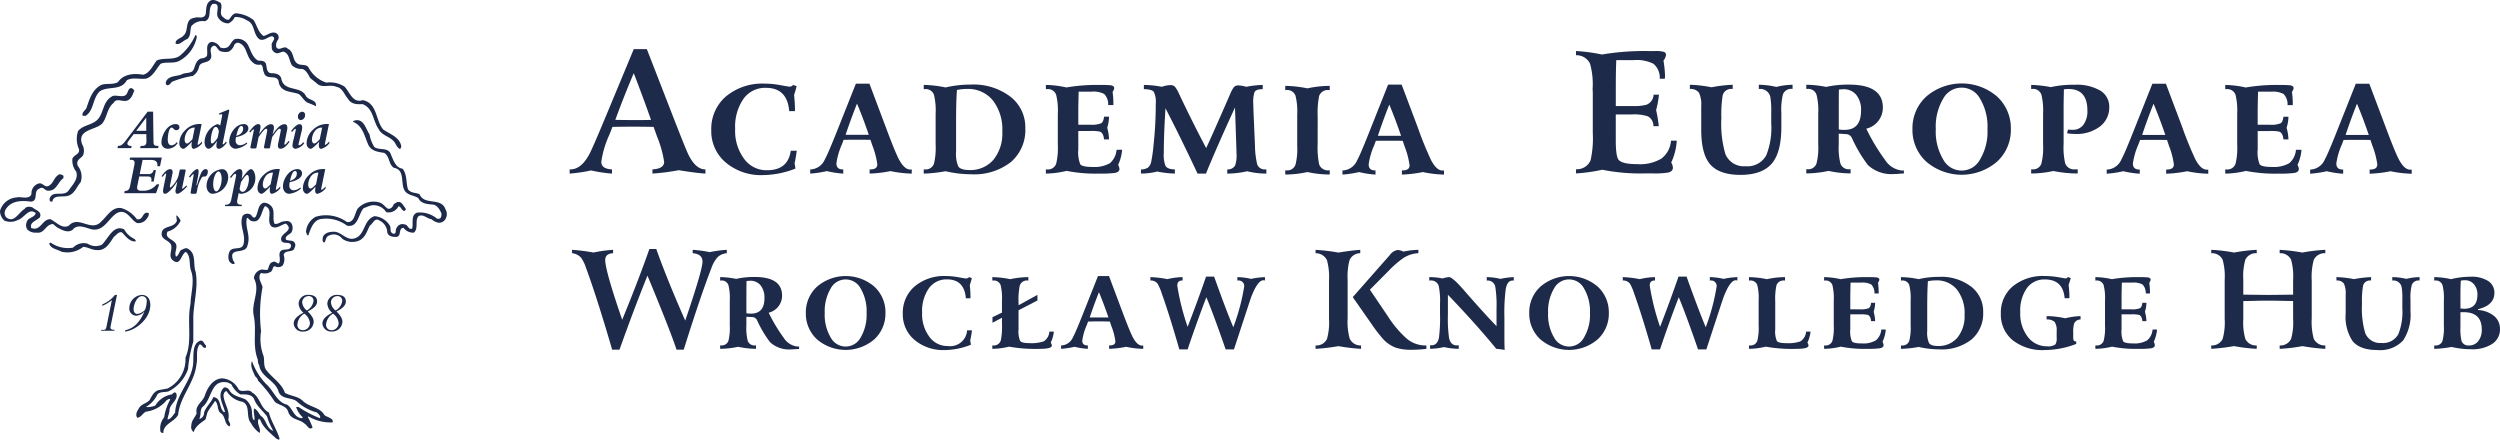 <?xml version="1.0" encoding="UTF-8"?>
<svg xmlns="http://www.w3.org/2000/svg" xmlns:xlink="http://www.w3.org/1999/xlink" width="390.958" height="68.745" viewBox="0 0 390.958 68.745">
  <defs>
    <clipPath id="clip-path">
      <rect id="Rectangle_5" data-name="Rectangle 5" width="390.958" height="68.745" fill="#1e2a4a"></rect>
    </clipPath>
  </defs>
  <g id="Group_2" data-name="Group 2" transform="translate(0 0)">
    <g id="Group_1" data-name="Group 1" transform="translate(0 0)" clip-path="url(#clip-path)">
      <path id="Path_1" data-name="Path 1" d="M83.116,11.481V9.938a13.241,13.241,0,0,1,.229-3.155,1.436,1.436,0,0,1,1.5-.914H85V5.215a16.224,16.224,0,0,0-3.487.391,18.314,18.314,0,0,0-3.466-.391v.654H78.2a1.362,1.362,0,0,1,1.45.9,10.133,10.133,0,0,1,.265,2.964v4.826a10.127,10.127,0,0,1-.265,2.969,1.364,1.364,0,0,1-1.45.9h-.152v.654a16.614,16.614,0,0,0,3.466-.391A16.728,16.728,0,0,0,85,19.078v-.654h-.157a1.442,1.442,0,0,1-1.5-.945,12.824,12.824,0,0,1-.229-3.132V11.481Z" transform="translate(122.947 8.214)" fill="#1e2a4a"></path>
      <path id="Path_2" data-name="Path 2" d="M137.1,13.091q-.927-2.7-1.844-4.885-.97,2.449-1.785,4.885Zm6.714,6.065a17.25,17.25,0,0,1-3.3-.391,20.064,20.064,0,0,1-3.281.391V18.5h.1q1.1,0,1.1-.793a12.325,12.325,0,0,0-.76-2.913l-.312-.922c-.337,0-.719-.008-1.161-.015H134.31c-.5.008-.888.015-1.154.015l-.288.76a10.989,10.989,0,0,0-.84,2.923c0,.623.327.945.991.945h.08v.654a14.785,14.785,0,0,1-2.568-.391,16.584,16.584,0,0,1-2.6.391V18.5h.155a2.583,2.583,0,0,0,2.153-1.6c.319-.543,1.015-2.192,2.1-4.937l2.732-6.876h2.119l2.532,6.721a54.573,54.573,0,0,0,2.073,5.091c.577,1.089,1.169,1.622,1.785,1.622a.885.885,0,0,0,.232-.021Z" transform="translate(201.522 8.012)" fill="#1e2a4a"></path>
      <path id="Path_3" data-name="Path 3" d="M149.45,13.091q-.923-2.7-1.844-4.885-.973,2.449-1.782,4.885Zm6.716,6.065a17.325,17.325,0,0,1-3.309-.391,19.937,19.937,0,0,1-3.276.391V18.5h.1c.734,0,1.1-.265,1.1-.793a12.324,12.324,0,0,0-.76-2.913l-.312-.922c-.337,0-.721-.008-1.164-.015h-1.883c-.51.008-.894.015-1.154.015l-.288.76a10.971,10.971,0,0,0-.845,2.923c0,.623.327.945.994.945h.077v.654a14.719,14.719,0,0,1-2.565-.391,16.585,16.585,0,0,1-2.6.391V18.5h.152a2.58,2.58,0,0,0,2.153-1.6q.475-.815,2.1-4.937l2.73-6.876h2.119l2.532,6.721q1.464,3.925,2.076,5.091c.577,1.089,1.167,1.622,1.787,1.622a.875.875,0,0,0,.229-.021Z" transform="translate(220.988 8.012)" fill="#1e2a4a"></path>
      <path id="Path_4" data-name="Path 4" d="M90.686,13.142q-.927-2.7-1.841-4.883-.973,2.449-1.785,4.883ZM97.4,19.209a17.518,17.518,0,0,1-3.307-.394,19.731,19.731,0,0,1-3.278.394v-.654h.1q1.1,0,1.1-.793a12.5,12.5,0,0,0-.76-2.915l-.312-.922c-.337,0-.719-.008-1.161-.013H87.9c-.5.005-.888.013-1.154.013l-.288.762a11.007,11.007,0,0,0-.84,2.92c0,.623.327.948.991.948h.08v.654a14.755,14.755,0,0,1-2.568-.394,16.6,16.6,0,0,1-2.6.394v-.654h.155a2.577,2.577,0,0,0,2.15-1.6c.319-.546,1.015-2.192,2.1-4.939l2.732-6.876h2.119l2.531,6.721a54.416,54.416,0,0,0,2.073,5.094c.577,1.089,1.167,1.622,1.785,1.622a.885.885,0,0,0,.232-.021Z" transform="translate(128.418 8.093)" fill="#1e2a4a"></path>
      <path id="Path_5" data-name="Path 5" d="M147.05,15.295a6.914,6.914,0,0,1-.623,2.362,1.668,1.668,0,0,1,.209.644c0,.324-.252.536-.739.621a17.1,17.1,0,0,1-2.362.1,23.481,23.481,0,0,1-5.171-.422,14.591,14.591,0,0,1-3.235.422V18.37h.16a1.362,1.362,0,0,0,1.45-.9,10.646,10.646,0,0,0,.255-2.967V9.675a10.639,10.639,0,0,0-.255-2.962,1.362,1.362,0,0,0-1.45-.9h-.16V5.161a14.818,14.818,0,0,1,3.2.394,27.989,27.989,0,0,1,5.259-.394,16.968,16.968,0,0,1,1.728.054c.337.067.5.221.5.443a1.159,1.159,0,0,1-.26.577,14.106,14.106,0,0,1,.131,2.073h-.816a2.313,2.313,0,0,0-.618-1.731,3.569,3.569,0,0,0-1.952-.368h-2.047c-.031,1.442-.057,2.441-.057,3.018v2.156h1.921a4.11,4.11,0,0,0,1.617-.211c.27-.136.433-.487.487-1.048h.785a5.871,5.871,0,0,1-.288,1.731,7.245,7.245,0,0,1,.288,1.816h-.785c-.054-.649-.27-1.056-.631-1.208a6.253,6.253,0,0,0-1.53-.1H140.2V15.23a5.07,5.07,0,0,0,.3,2.32c.2.291.842.427,1.9.427a4.9,4.9,0,0,0,2.722-.577,3.026,3.026,0,0,0,1.058-2.107Z" transform="translate(212.866 8.129)" fill="#1e2a4a"></path>
      <path id="Path_6" data-name="Path 6" d="M47.324,14.042c-.945-2.683-1.852-5.107-2.7-7.3-1.012,2.385-1.98,4.816-2.884,7.3,1.275.023,2.387.033,3.33.033q1.441,0,2.259-.033m8.506,8.4c-.961-.054-2.351-.234-4.177-.528a34.038,34.038,0,0,1-4.113.528v-.654c1.223-.072,1.831-.466,1.831-1.185a17.213,17.213,0,0,0-1.128-4l-.52-1.463c-1.074-.018-2.1-.033-3.1-.033-1.2,0-2.313.015-3.332.033l-.5,1.264a14.966,14.966,0,0,0-1.246,4.2c0,.737.554,1.128,1.671,1.185v.654a22.1,22.1,0,0,1-3.281-.494,22.919,22.919,0,0,1-3.34.494v-.654H34.7c1.125,0,2.1-.77,2.944-2.313q.494-.865,3.041-7.015l3.94-9.477h2.047l3.706,9.534q2.441,6.3,2.835,7.036c.749,1.491,1.625,2.235,2.6,2.235h.023Z" transform="translate(54.484 4.703)" fill="#1e2a4a"></path>
      <path id="Path_7" data-name="Path 7" d="M56.561,15.571c-.1.729-.209,1.375-.343,1.978a6.991,6.991,0,0,1,.129.816,14.139,14.139,0,0,1-5.068,1.017,8.551,8.551,0,0,1-5.81-1.955,6.386,6.386,0,0,1-2.277-5.081A6.662,6.662,0,0,1,45.475,7.09a8.872,8.872,0,0,1,6.091-2.011,13.324,13.324,0,0,1,2.4.232c.855.16,1.342.24,1.47.24a.7.7,0,0,0,.546-.265l.551.185a13.031,13.031,0,0,1-.391,1.367c.085.876.134,1.586.134,2.148v.389h-.9q-.29-3.635-3.647-3.639a4.165,4.165,0,0,0-3.51,1.728,7.67,7.67,0,0,0-1.293,4.7,7.294,7.294,0,0,0,1.442,4.731A4.294,4.294,0,0,0,51.91,18.62c2.186,0,3.425-1.007,3.708-3.049Z" transform="translate(68.041 8)" fill="#1e2a4a"></path>
      <path id="Path_8" data-name="Path 8" d="M58.366,13.083q-.927-2.7-1.844-4.885-.97,2.449-1.785,4.885Zm6.714,6.065a17.508,17.508,0,0,1-3.307-.391,19.966,19.966,0,0,1-3.278.391v-.654h.1q1.1,0,1.1-.793a12.463,12.463,0,0,0-.76-2.913l-.312-.922c-.337,0-.721-.01-1.161-.015H55.58c-.5.005-.888.015-1.154.015l-.288.76a10.947,10.947,0,0,0-.837,2.923c0,.623.324.945.989.945h.08v.654a14.748,14.748,0,0,1-2.568-.391,16.586,16.586,0,0,1-2.6.391v-.654h.154a2.577,2.577,0,0,0,2.15-1.6c.322-.543,1.017-2.192,2.107-4.937l2.732-6.876h2.117L60.99,11.8q1.46,3.925,2.073,5.091c.577,1.089,1.169,1.622,1.785,1.622a.885.885,0,0,0,.232-.021Z" transform="translate(77.501 8)" fill="#1e2a4a"></path>
      <path id="Path_9" data-name="Path 9" d="M68.38,12.495a7.372,7.372,0,0,0-1.491-4.9,4.966,4.966,0,0,0-4.025-1.777,8.12,8.12,0,0,0-1.576.16c-.088,1.19-.134,2.781-.134,4.785v4.8a5.09,5.09,0,0,0,.34,2.359c.25.389.827.579,1.738.579a4.732,4.732,0,0,0,3.755-1.6,6.473,6.473,0,0,0,1.393-4.406m3.6-.531a6.594,6.594,0,0,1-2.251,5.284A9.3,9.3,0,0,1,63.5,19.162a17.868,17.868,0,0,1-3.994-.476,22,22,0,0,1-3.41.371V18.4h.152a1.366,1.366,0,0,0,1.45-.9,10.62,10.62,0,0,0,.258-2.969V9.708a10.6,10.6,0,0,0-.258-2.962,1.366,1.366,0,0,0-1.45-.9h-.152V5.191a17.509,17.509,0,0,1,3.41.394,16.961,16.961,0,0,1,3.914-.448,9.514,9.514,0,0,1,6.3,1.949,6.02,6.02,0,0,1,2.259,4.878" transform="translate(88.362 8.091)" fill="#1e2a4a"></path>
      <path id="Path_10" data-name="Path 10" d="M75.432,15.293a6.914,6.914,0,0,1-.623,2.362,1.668,1.668,0,0,1,.209.644c0,.327-.25.536-.739.621a17.1,17.1,0,0,1-2.362.1,23.454,23.454,0,0,1-5.169-.422,14.612,14.612,0,0,1-3.237.422V18.37h.162a1.358,1.358,0,0,0,1.447-.9,10.531,10.531,0,0,0,.258-2.969V9.673a10.5,10.5,0,0,0-.258-2.962,1.357,1.357,0,0,0-1.447-.9h-.162V5.159a14.977,14.977,0,0,1,3.2.391,28.26,28.26,0,0,1,5.259-.391,16.932,16.932,0,0,1,1.728.054c.34.067.5.221.5.443a1.173,1.173,0,0,1-.258.577,14.134,14.134,0,0,1,.129,2.073h-.814a2.312,2.312,0,0,0-.621-1.731,3.569,3.569,0,0,0-1.952-.368H68.636c-.031,1.442-.057,2.441-.057,3.018v2.156H70.5a4.1,4.1,0,0,0,1.615-.211c.273-.136.433-.487.489-1.048h.783a5.948,5.948,0,0,1-.286,1.731,7.345,7.345,0,0,1,.286,1.816h-.783c-.057-.649-.273-1.056-.634-1.208a6.239,6.239,0,0,0-1.53-.1H68.579v2.874a5.072,5.072,0,0,0,.306,2.32c.2.286.84.425,1.9.425a4.9,4.9,0,0,0,2.722-.577,3.035,3.035,0,0,0,1.056-2.107Z" transform="translate(100.048 8.126)" fill="#1e2a4a"></path>
      <path id="Path_11" data-name="Path 11" d="M88.895,19.022a12.694,12.694,0,0,1-3.01-.368,13.85,13.85,0,0,1-3.106.368v-.654a1.337,1.337,0,0,0,1.231-.61,4.783,4.783,0,0,0,.219-1.834c0-.278-.026-.93-.059-1.944l-.18-5.295c-1.944,4.223-3.459,7.682-4.54,10.337H78.135Q75.292,12.98,73.119,8.808c-.175,2.789-.263,5.117-.263,7a4.714,4.714,0,0,0,.263,2c.224.368.718.554,1.47.554v.654a15.094,15.094,0,0,1-2.758-.319,10.2,10.2,0,0,1-2.547.319v-.634a2.173,2.173,0,0,0,1.079-.286,1.588,1.588,0,0,0,.523-.919,23.258,23.258,0,0,0,.368-2.627A59.2,59.2,0,0,0,71.6,8.072a3.568,3.568,0,0,0-.3-1.826c-.2-.27-.719-.415-1.561-.43V5.159a15.345,15.345,0,0,1,2.81.288,4.578,4.578,0,0,1,1.313-.263.993.993,0,0,1,.734.247,5.11,5.11,0,0,1,.659,1.143q2.063,4.357,4.223,8.455.626-1.267,3.781-8.5A4.505,4.505,0,0,1,83.821,5.5a.892.892,0,0,1,.718-.268,4.878,4.878,0,0,1,1.208.216,14.7,14.7,0,0,1,2.578-.288v.657c-.7,0-1.138.16-1.288.474a5.13,5.13,0,0,0-.185,1.865c0,.206.015.721.049,1.55l.214,4.942a13.518,13.518,0,0,0,.337,2.879,1.208,1.208,0,0,0,1.231.842h.211Z" transform="translate(109.142 8.126)" fill="#1e2a4a"></path>
      <path id="Path_12" data-name="Path 12" d="M111.46,17.116a9.28,9.28,0,0,1-.87,3.417,1.6,1.6,0,0,1,.265.809c0,.384-.247.639-.737.762a13.936,13.936,0,0,1-2.441.131h-1.208a30.114,30.114,0,0,1-6.66-.574,25.9,25.9,0,0,1-4.108.574v-.654a2.318,2.318,0,0,0,2.282-1.393,15.738,15.738,0,0,0,.345-4.249V9.629c-.018-.4-.026-.605-.026-.631a11.807,11.807,0,0,0-.4-3.907,2.337,2.337,0,0,0-2.2-1.337V3.1a25.971,25.971,0,0,1,4.048.541,40.393,40.393,0,0,1,7.316-.541h.945a4.966,4.966,0,0,1,1.409.118.493.493,0,0,1,.353.536,1.9,1.9,0,0,1-.391.842,16.7,16.7,0,0,1,.24,2.351v.242a1,1,0,0,0-.033.24H108.8a2.833,2.833,0,0,0-.986-2.338,5.776,5.776,0,0,0-3.034-.574H102c-.052,1.375-.072,2.776-.072,4.2V11.7h2.593a7.948,7.948,0,0,0,2.127-.183,1.73,1.73,0,0,0,1.187-1.594h.84a14.111,14.111,0,0,1-.445,2.41,17.775,17.775,0,0,1,.412,2.521h-.832a1.681,1.681,0,0,0-.87-1.545,6.964,6.964,0,0,0-2.516-.294h-2.5v4.015c0,1.682.142,2.707.443,3.075.373.456,1.349.68,2.944.68a6.543,6.543,0,0,0,3.739-.863,3.853,3.853,0,0,0,1.509-2.81Z" transform="translate(150.757 4.884)" fill="#1e2a4a"></path>
      <path id="Path_13" data-name="Path 13" d="M118.674,5.8a1.413,1.413,0,0,0-1.488.809,9.714,9.714,0,0,0-.263,2.923v2.23q0,3.859-1.422,5.622-1.518,1.858-4.968,1.857-3.407,0-4.826-1.751c-.876-1.092-1.313-2.851-1.313-5.308V8.477a4.3,4.3,0,0,0-.35-2.078,1.617,1.617,0,0,0-1.427-.595V5.147A20.356,20.356,0,0,1,106,5.541a22.262,22.262,0,0,1,3.314-.394V5.8H109.2a1.369,1.369,0,0,0-1.45,1,18.307,18.307,0,0,0-.206,3.544,16.781,16.781,0,0,0,.628,5.642,3.1,3.1,0,0,0,3.15,1.9,3.321,3.321,0,0,0,3.255-1.736,11.571,11.571,0,0,0,.762-4.988v-1.7a13.287,13.287,0,0,0-.129-2.362A1.606,1.606,0,0,0,113.536,5.8H113.4V5.147a12.5,12.5,0,0,1,2.738.34,10.965,10.965,0,0,1,2.537-.34Z" transform="translate(161.65 8.107)" fill="#1e2a4a"></path>
      <path id="Path_14" data-name="Path 14" d="M118.247,9.226a3.742,3.742,0,0,0-.734-2.465,2.5,2.5,0,0,0-2.027-.9c-.152,0-.394.023-.706.057-.015.873-.015,1.857-.015,2.938v3.289a4,4,0,0,0,.878.072c1.741,0,2.6-.991,2.6-3m6.7,9.822a8.81,8.81,0,0,0-.9.059c-.312.015-.531.023-.654.023a5.386,5.386,0,0,1-4.061-1.393,21.67,21.67,0,0,1-2.457-4.123,1.109,1.109,0,0,0-.76-.706c-.456-.039-.9-.064-1.352-.088V14.5a10.235,10.235,0,0,0,.258,2.969,1.351,1.351,0,0,0,1.447.9h.144v.654a16.568,16.568,0,0,1-3.451-.391,16.743,16.743,0,0,1-3.474.391v-.654h.162a1.355,1.355,0,0,0,1.437-.9,10.017,10.017,0,0,0,.268-2.969V9.674a9.967,9.967,0,0,0-.268-2.959,1.352,1.352,0,0,0-1.437-.9h-.162V5.162a16.024,16.024,0,0,1,3.1.337,15.679,15.679,0,0,1,3.564-.361c3.541,0,5.31,1.192,5.31,3.593a3.375,3.375,0,0,1-2.591,3.3,30.687,30.687,0,0,0,2.936,4.885,3.562,3.562,0,0,0,2.624,1.656,1.542,1.542,0,0,0,.312-.026Z" transform="translate(172.791 8.094)" fill="#1e2a4a"></path>
      <path id="Path_15" data-name="Path 15" d="M127.866,12.206a8.506,8.506,0,0,0-1.146-4.728,3.27,3.27,0,0,0-5.794,0,8.528,8.528,0,0,0-1.143,4.728,8.492,8.492,0,0,0,1.143,4.723,3.263,3.263,0,0,0,5.794,0,8.47,8.47,0,0,0,1.146-4.723m3.657,0a6.713,6.713,0,0,1-2.168,5.1,8.507,8.507,0,0,1-11.053,0,6.7,6.7,0,0,1-2.168-5.1A6.675,6.675,0,0,1,118.317,7.1a8.511,8.511,0,0,1,11.038,0,6.724,6.724,0,0,1,2.168,5.107" transform="translate(182.942 7.981)" fill="#1e2a4a"></path>
      <path id="Path_16" data-name="Path 16" d="M135.555,8.653a3.684,3.684,0,0,1-1.481,3.041,6.035,6.035,0,0,1-3.827,1.146,8.842,8.842,0,0,1-1.285-.1l.134-.579c.155.015.4.028.729.028a2.018,2.018,0,0,0,1.7-.8,3.6,3.6,0,0,0,.613-2.235c0-2.23-.991-3.345-2.959-3.345-.16,0-.4.015-.713.049-.031,1.234-.046,2.225-.046,3v5.547a10.908,10.908,0,0,0,.255,3.065,1.482,1.482,0,0,0,1.576.9h.371v.652a19.532,19.532,0,0,1-3.809-.389,16.629,16.629,0,0,1-3.469.389v-.652h.162a1.35,1.35,0,0,0,1.44-.9,10.266,10.266,0,0,0,.263-2.969V9.66a10.227,10.227,0,0,0-.263-2.959,1.35,1.35,0,0,0-1.44-.9h-.162V5.171a18.943,18.943,0,0,1,3.077.343,15.922,15.922,0,0,1,3.672-.366,7.38,7.38,0,0,1,4.064.912,2.927,2.927,0,0,1,1.4,2.593" transform="translate(194.295 8.109)" fill="#1e2a4a"></path>
      <path id="Path_17" data-name="Path 17" d="M58.934,15.779a2.313,2.313,0,0,0-1.442.628,4.913,4.913,0,0,0-.958,1.687q-1.657,4.23-4.334,12.768H51.074q-.935-2.87-4.545-11.578-2.078,5.142-4.375,11.578H41.007q-2.36-8.1-4.1-12.83a5.844,5.844,0,0,0-.744-1.53,2.186,2.186,0,0,0-1.424-.724v-.531a30.157,30.157,0,0,1,3.358.425,20.239,20.239,0,0,1,3.057-.425v.531c-.822.044-1.231.4-1.231,1.064q0,1.653,2.655,9.346,2.592-6.327,4.249-11.066h1.082q1.634,4.632,4.525,11.192,2.7-7.9,2.7-9.217c0-.8-.51-1.234-1.53-1.319v-.531a19.956,19.956,0,0,1,2.655.361,19.308,19.308,0,0,1,2.676-.361Z" transform="translate(54.724 23.82)" fill="#1e2a4a"></path>
      <path id="Path_18" data-name="Path 18" d="M56.072,28.079c-.17,0-.412.013-.721.041-.258.015-.433.023-.533.023a4.354,4.354,0,0,1-3.283-1.125,18.008,18.008,0,0,1-1.991-3.338.911.911,0,0,0-.613-.572c-.366-.028-.734-.049-1.1-.064V24.4a8.356,8.356,0,0,0,.211,2.4,1.1,1.1,0,0,0,1.169.721h.126v.531a13.111,13.111,0,0,1-2.792-.317,13.451,13.451,0,0,1-2.815.317v-.531h.126a1.1,1.1,0,0,0,1.169-.721,8.355,8.355,0,0,0,.211-2.4V20.495a8.355,8.355,0,0,0-.211-2.4,1.1,1.1,0,0,0-1.169-.721h-.126v-.533a12.989,12.989,0,0,1,2.506.278,12.567,12.567,0,0,1,2.889-.3q4.288,0,4.29,2.913a2.74,2.74,0,0,1-2.094,2.676,25.316,25.316,0,0,0,2.369,3.95A2.918,2.918,0,0,0,55.817,27.7a1.068,1.068,0,0,0,.255-.021Zm-5.416-7.945a3.023,3.023,0,0,0-.6-2,2.01,2.01,0,0,0-1.63-.724,5.672,5.672,0,0,0-.572.044q-.019,1.062-.021,2.38v2.655a3.193,3.193,0,0,0,.716.062q2.109,0,2.109-2.421" transform="translate(68.889 26.495)" fill="#1e2a4a"></path>
      <path id="Path_19" data-name="Path 19" d="M61.381,22.539A5.434,5.434,0,0,1,59.63,26.67a6.9,6.9,0,0,1-8.944,0,5.434,5.434,0,0,1-1.751-4.131A5.416,5.416,0,0,1,50.7,18.409a6.885,6.885,0,0,1,8.934,0,5.434,5.434,0,0,1,1.751,4.131m-2.951,0a6.957,6.957,0,0,0-.925-3.824,2.649,2.649,0,0,0-4.695,0,6.957,6.957,0,0,0-.925,3.824,6.942,6.942,0,0,0,.925,3.822,2.647,2.647,0,0,0,4.695,0,6.942,6.942,0,0,0,.925-3.822" transform="translate(77.086 26.405)" fill="#1e2a4a"></path>
      <path id="Path_20" data-name="Path 20" d="M65.635,25.259a14.412,14.412,0,0,1-.276,1.592c.054.283.093.5.106.659a11.341,11.341,0,0,1-4.1.829,6.955,6.955,0,0,1-4.708-1.584,5.172,5.172,0,0,1-1.836-4.11,5.4,5.4,0,0,1,1.849-4.26A7.188,7.188,0,0,1,61.6,16.763a10.88,10.88,0,0,1,1.934.191c.693.126,1.089.191,1.19.191a.581.581,0,0,0,.446-.214l.446.149c-.1.412-.206.78-.319,1.1.072.711.106,1.29.106,1.743v.317H64.68q-.232-2.951-2.951-2.954a3.367,3.367,0,0,0-2.835,1.4,6.189,6.189,0,0,0-1.053,3.8,5.88,5.88,0,0,0,1.169,3.824,3.47,3.47,0,0,0,2.866,1.4,2.647,2.647,0,0,0,3-2.462Z" transform="translate(86.363 26.405)" fill="#1e2a4a"></path>
      <path id="Path_21" data-name="Path 21" d="M69.882,25.345a5.119,5.119,0,0,1-.489,1.72,1.061,1.061,0,0,1,.173.469c0,.34-.618.51-1.849.51a23.438,23.438,0,0,1-4.842-.34,11.749,11.749,0,0,1-2.616.34v-.531h.088a1.149,1.149,0,0,0,1.234-.765,10.8,10.8,0,0,0,.188-2.635V23.18l-1.486.785v-.87l1.486-.724V20.483a8.377,8.377,0,0,0-.211-2.4,1.1,1.1,0,0,0-1.167-.721h-.131v-.531a14.911,14.911,0,0,1,2.807.319,13.2,13.2,0,0,1,2.825-.319v.531h-.085a1.161,1.161,0,0,0-1.254.785,10.889,10.889,0,0,0-.191,2.676v.4l2.951-1.615v.873L64.36,22.01v2.974a3.805,3.805,0,0,0,.255,1.828q.255.336,1.424.337a5.879,5.879,0,0,0,2.251-.276,1.93,1.93,0,0,0,.891-1.53Z" transform="translate(94.923 26.509)" fill="#1e2a4a"></path>
      <path id="Path_22" data-name="Path 22" d="M77.285,28.148a13.872,13.872,0,0,1-2.678-.319,15.724,15.724,0,0,1-2.655.319v-.533h.085c.595,0,.894-.211.894-.636a9.831,9.831,0,0,0-.618-2.359l-.255-.742c-.268,0-.579-.008-.935-.021H69.6c-.412.013-.724.021-.937.021l-.232.615a8.793,8.793,0,0,0-.68,2.359c0,.507.268.762.806.762h.064v.533a11.866,11.866,0,0,1-2.081-.319,13.213,13.213,0,0,1-2.1.319v-.533h.129A2.094,2.094,0,0,0,66.3,26.322q.382-.661,1.7-3.994l2.21-5.565h1.72L73.968,22.2q1.194,3.187,1.679,4.123c.466.876.948,1.316,1.445,1.316a.613.613,0,0,0,.193-.023ZM71.846,23.24q-.746-2.186-1.486-3.95-.788,1.978-1.445,3.95Z" transform="translate(101.498 26.405)" fill="#1e2a4a"></path>
      <path id="Path_23" data-name="Path 23" d="M87.766,17.413a1.226,1.226,0,0,0-.234-.044c-.608,0-1.254.9-1.934,2.681q-.062.151-2.676,8.13h-1.3q-1.893-5.458-3.016-8.156Q77.081,24,75.678,28.18h-1.3q-1.549-5.4-2.717-8.661a8.666,8.666,0,0,0-.659-1.576,1.291,1.291,0,0,0-1.146-.531v-.531a16.07,16.07,0,0,1,2.653.317,10.872,10.872,0,0,1,2.38-.317v.531h-.085c-.494,0-.744.268-.744.809a37.476,37.476,0,0,0,1.615,6.436q1.4-3.593,2.889-7.862h1.254q1.8,5.06,3,7.924a32.372,32.372,0,0,0,1.7-6.348.856.856,0,0,0-.979-.958h-.085v-.531a9.845,9.845,0,0,1,2.145.276,12.028,12.028,0,0,1,2.168-.276Z" transform="translate(110.049 26.456)" fill="#1e2a4a"></path>
      <path id="Path_24" data-name="Path 24" d="M87,30.655a30.537,30.537,0,0,1-3.546-.425,30.548,30.548,0,0,1-3.567.425v-.531a1.838,1.838,0,0,0,1.785-1.017,9.422,9.422,0,0,0,.317-3.1V19.985a10.063,10.063,0,0,0-.317-3.18,1.924,1.924,0,0,0-1.785-1.1v-.531a29.562,29.562,0,0,1,3.567.425q2.1-.34,3.42-.425V15.7A1.807,1.807,0,0,0,85.2,16.784a9.688,9.688,0,0,0-.3,3.01v6.088a9.8,9.8,0,0,0,.319,3.16A1.851,1.851,0,0,0,87,30.124Zm10.219,0a20.446,20.446,0,0,1-2.295.147,7.889,7.889,0,0,1-2.38-.294,5.139,5.139,0,0,1-1.975-1.254,21.05,21.05,0,0,1-1.867-2.4q-1.51-2.144-3-4.29l5.8-6.585a1.872,1.872,0,0,1,1.234-.785,2.407,2.407,0,0,1,.891.255,11.658,11.658,0,0,1,2.336-.276V15.7a4.6,4.6,0,0,0-2.356.762,15.166,15.166,0,0,0-2.21,1.908l-3.016,3.034,2.825,4.177a16.543,16.543,0,0,0,2.846,3.394,4.489,4.489,0,0,0,2.91,1.146h.255Z" transform="translate(125.847 23.899)" fill="#1e2a4a"></path>
      <path id="Path_25" data-name="Path 25" d="M100.006,17.36h-.17c-.564,0-.93.446-1.084,1.337a28.719,28.719,0,0,0-.211,4.419V26.3c0,.724.013,1.36.044,1.911-.61-.1-1.051-.155-1.319-.17q-2.974-3.67-7.561-8.455v3.165a21.188,21.188,0,0,0,.191,3.654c.183.737.595,1.107,1.231,1.107a.524.524,0,0,0,.129-.023H91.4v.551a10.9,10.9,0,0,1-2.315-.273,9.886,9.886,0,0,1-2.166.273v-.551h.214q.912,0,1.167-1.143a24.021,24.021,0,0,0,.173-3.732V21a11.278,11.278,0,0,0-.214-2.841,1.264,1.264,0,0,0-1.36-.8h-.108v-.531a9.994,9.994,0,0,1,2.083.211,4.006,4.006,0,0,1,1.02-.211c.353,0,1.125.677,2.315,2.04q3.272,3.755,5.1,5.627v-2.74a18.448,18.448,0,0,0-.188-3.376,1.194,1.194,0,0,0-1.213-1.02H95.78v-.531a9.458,9.458,0,0,1,2.145.276,11.731,11.731,0,0,1,2.081-.276Z" transform="translate(136.722 26.509)" fill="#1e2a4a"></path>
      <path id="Path_26" data-name="Path 26" d="M105.309,22.539a5.434,5.434,0,0,1-1.751,4.131,6.9,6.9,0,0,1-8.944,0,5.435,5.435,0,0,1-1.751-4.131,5.416,5.416,0,0,1,1.761-4.131,6.885,6.885,0,0,1,8.934,0,5.434,5.434,0,0,1,1.751,4.131m-2.951,0a6.957,6.957,0,0,0-.925-3.824,2.649,2.649,0,0,0-4.695,0,6.957,6.957,0,0,0-.924,3.824,6.942,6.942,0,0,0,.924,3.822,2.647,2.647,0,0,0,4.695,0,6.942,6.942,0,0,0,.925-3.822" transform="translate(146.285 26.405)" fill="#1e2a4a"></path>
      <path id="Path_27" data-name="Path 27" d="M116.452,17.413a1.192,1.192,0,0,0-.234-.044c-.608,0-1.254.9-1.931,2.681q-.066.151-2.678,8.13h-1.3q-1.889-5.458-3.016-8.156-1.53,3.971-2.931,8.156h-1.3q-1.549-5.4-2.719-8.661a8.47,8.47,0,0,0-.659-1.576,1.291,1.291,0,0,0-1.146-.531v-.531a16.068,16.068,0,0,1,2.655.317,10.831,10.831,0,0,1,2.38-.317v.531H103.5c-.5,0-.744.268-.744.809a37.207,37.207,0,0,0,1.615,6.436q1.4-3.593,2.887-7.862h1.254q1.808,5.06,3,7.924a32.372,32.372,0,0,0,1.7-6.348.854.854,0,0,0-.976-.958h-.085v-.531a9.864,9.864,0,0,1,2.145.276,11.971,11.971,0,0,1,2.166-.276Z" transform="translate(155.237 26.456)" fill="#1e2a4a"></path>
      <path id="Path_28" data-name="Path 28" d="M115.832,25.345a5.18,5.18,0,0,1-.489,1.72,1.05,1.05,0,0,1,.17.469c0,.34-.621.51-1.867.51a23.288,23.288,0,0,1-4.821-.34,11.75,11.75,0,0,1-2.617.34v-.531h.129a1.1,1.1,0,0,0,1.169-.724,8.343,8.343,0,0,0,.211-2.4V20.483a8.378,8.378,0,0,0-.211-2.4,1.1,1.1,0,0,0-1.169-.721h-.129v-.531a14.934,14.934,0,0,1,2.807.319,13.177,13.177,0,0,1,2.823-.319v.531h-.126a1.15,1.15,0,0,0-1.21.742,10.25,10.25,0,0,0-.191,2.55v4.334a3.805,3.805,0,0,0,.255,1.828q.255.336,1.422.337a5.9,5.9,0,0,0,2.253-.276,1.937,1.937,0,0,0,.891-1.53Z" transform="translate(167.307 26.509)" fill="#1e2a4a"></path>
      <path id="Path_29" data-name="Path 29" d="M120.413,25.029a5.614,5.614,0,0,1-.51,1.911,1.36,1.36,0,0,1,.167.518c0,.263-.2.43-.592.5a13.078,13.078,0,0,1-1.911.085,18.931,18.931,0,0,1-4.185-.34,11.729,11.729,0,0,1-2.614.34v-.531h.126a1.1,1.1,0,0,0,1.172-.721,8.355,8.355,0,0,0,.211-2.4V20.483a8.389,8.389,0,0,0-.211-2.4,1.1,1.1,0,0,0-1.172-.719h-.126v-.533a12.361,12.361,0,0,1,2.593.319,22.83,22.83,0,0,1,4.247-.319,13.287,13.287,0,0,1,1.4.044c.27.054.4.175.4.361a1.036,1.036,0,0,1-.211.469,11.854,11.854,0,0,1,.106,1.677h-.659a1.906,1.906,0,0,0-.5-1.4,2.949,2.949,0,0,0-1.581-.3h-1.656q-.043,1.742-.044,2.444v1.741h1.55a3.3,3.3,0,0,0,1.308-.17c.216-.113.35-.4.391-.85h.636a4.814,4.814,0,0,1-.234,1.4,5.778,5.778,0,0,1,.234,1.465h-.636c-.041-.525-.211-.85-.51-.979a5.064,5.064,0,0,0-1.234-.085h-1.507v2.325a4.175,4.175,0,0,0,.245,1.883c.162.224.675.34,1.54.34a3.936,3.936,0,0,0,2.2-.469,2.413,2.413,0,0,0,.863-1.7Z" transform="translate(174.492 26.509)" fill="#1e2a4a"></path>
      <path id="Path_30" data-name="Path 30" d="M128.288,22.333a5.315,5.315,0,0,1-1.816,4.27,7.52,7.52,0,0,1-5.045,1.55,14.5,14.5,0,0,1-3.227-.381,17.255,17.255,0,0,1-2.763.3v-.531h.129a1.1,1.1,0,0,0,1.167-.721,8.323,8.323,0,0,0,.214-2.4V20.508a8.323,8.323,0,0,0-.214-2.4,1.1,1.1,0,0,0-1.167-.721h-.129v-.533a14.486,14.486,0,0,1,2.763.319,13.592,13.592,0,0,1,3.165-.361,7.724,7.724,0,0,1,5.1,1.571,4.885,4.885,0,0,1,1.826,3.95m-2.91.425a5.983,5.983,0,0,0-1.2-3.961,4.023,4.023,0,0,0-3.26-1.432,6.483,6.483,0,0,0-1.275.126q-.1,1.445-.106,3.865v3.889a4.043,4.043,0,0,0,.278,1.911c.2.312.664.466,1.4.466a3.817,3.817,0,0,0,3.036-1.3,5.263,5.263,0,0,0,1.125-3.569" transform="translate(181.846 26.483)" fill="#1e2a4a"></path>
      <path id="Path_31" data-name="Path 31" d="M133.969,23.559a1.058,1.058,0,0,0-1.02.68,4.773,4.773,0,0,0-.129,1.337v.852c0,.368.121.551.363.551h.106v.4a13.8,13.8,0,0,1-4.95.958,7.519,7.519,0,0,1-5-1.55,5.178,5.178,0,0,1-1.836-4.164,5.352,5.352,0,0,1,1.859-4.247,7.428,7.428,0,0,1,5.045-1.615,12.359,12.359,0,0,1,2.081.183c.708.121,1.076.185,1.1.185a.391.391,0,0,0,.381-.206l.469.142q-.108.417-.34,1.1a13.729,13.729,0,0,1,.126,1.764v.3h-.744q-.255-2.932-3.077-2.931a3.352,3.352,0,0,0-2.835,1.362,6.11,6.11,0,0,0-1.03,3.768,5.9,5.9,0,0,0,1.231,3.914,3.694,3.694,0,0,0,2.972,1.406,1.889,1.889,0,0,0,1.3-.3,1.8,1.8,0,0,0,.191-1.043v-1.02a2.352,2.352,0,0,0-.309-1.432,1.654,1.654,0,0,0-1.262-.394v-.531a14.053,14.053,0,0,1,2.91.34,11.607,11.607,0,0,1,2.4-.34Z" transform="translate(191.396 26.405)" fill="#1e2a4a"></path>
      <path id="Path_32" data-name="Path 32" d="M136.885,25.029a5.673,5.673,0,0,1-.512,1.911,1.36,1.36,0,0,1,.167.518c0,.263-.2.43-.592.5a13.077,13.077,0,0,1-1.911.085,18.946,18.946,0,0,1-4.185-.34,11.708,11.708,0,0,1-2.611.34v-.531h.124a1.1,1.1,0,0,0,1.169-.721,8.226,8.226,0,0,0,.214-2.4V20.483a8.26,8.26,0,0,0-.214-2.4,1.1,1.1,0,0,0-1.169-.719h-.124v-.533a12.292,12.292,0,0,1,2.588.319,22.879,22.879,0,0,1,4.249-.319,13.322,13.322,0,0,1,1.4.044c.273.054.407.175.407.361a1.067,1.067,0,0,1-.211.469,12.249,12.249,0,0,1,.106,1.677h-.662a1.885,1.885,0,0,0-.5-1.4,2.949,2.949,0,0,0-1.581-.3h-1.653c-.033,1.161-.046,1.975-.046,2.444v1.741h1.55a3.27,3.27,0,0,0,1.306-.17c.219-.113.353-.4.394-.85h.636a4.89,4.89,0,0,1-.232,1.4,5.873,5.873,0,0,1,.232,1.465h-.636c-.041-.525-.211-.85-.51-.979a5.064,5.064,0,0,0-1.234-.085h-1.507v2.325a4.215,4.215,0,0,0,.245,1.883c.162.224.675.34,1.54.34a3.936,3.936,0,0,0,2.2-.469,2.4,2.4,0,0,0,.86-1.7Z" transform="translate(200.44 26.509)" fill="#1e2a4a"></path>
      <path id="Path_33" data-name="Path 33" d="M152.118,30.655a30.712,30.712,0,0,1-3.58-.425,26.636,26.636,0,0,1-3.559.425v-.531a1.836,1.836,0,0,0,1.785-1.02,9.344,9.344,0,0,0,.319-3.1V23.179c-1.991-.044-3.325-.062-4-.062-.309,0-.847.005-1.61.018-.961.031-1.687.044-2.181.044V26a9.344,9.344,0,0,0,.319,3.1,1.829,1.829,0,0,0,1.782,1.02v.531a26.375,26.375,0,0,1-3.546-.425,31.926,31.926,0,0,1-3.567.425v-.531a1.837,1.837,0,0,0,1.782-1.017,9.4,9.4,0,0,0,.319-3.1V19.818a9.514,9.514,0,0,0-.319-3.1,1.833,1.833,0,0,0-1.782-1.017v-.531a25.349,25.349,0,0,1,3.567.425,27.54,27.54,0,0,1,3.546-.425V15.7a1.83,1.83,0,0,0-1.782,1.015,9.5,9.5,0,0,0-.319,3.114v2.349l3.791.044q.827,0,4-.044V19.831a9.5,9.5,0,0,0-.319-3.114,1.837,1.837,0,0,0-1.785-1.015v-.531a28.977,28.977,0,0,1,3.559.425,25.6,25.6,0,0,1,3.58-.425V15.7a1.872,1.872,0,0,0-1.805,1.038,10.158,10.158,0,0,0-.319,3.224v5.918a9.947,9.947,0,0,0,.319,3.2,1.872,1.872,0,0,0,1.805,1.038Z" transform="translate(211.522 23.899)" fill="#1e2a4a"></path>
      <path id="Path_34" data-name="Path 34" d="M154.88,17.36a1.139,1.139,0,0,0-1.208.657,7.756,7.756,0,0,0-.214,2.359V22.18a7.235,7.235,0,0,1-1.149,4.545,4.886,4.886,0,0,1-4.012,1.507q-2.762,0-3.909-1.422a6.859,6.859,0,0,1-1.064-4.29v-3a3.482,3.482,0,0,0-.286-1.689,1.315,1.315,0,0,0-1.159-.476v-.531a17.109,17.109,0,0,1,2.743.317,18.534,18.534,0,0,1,2.673-.317v.531h-.082a1.1,1.1,0,0,0-1.169.806,14.3,14.3,0,0,0-.17,2.869,13.666,13.666,0,0,0,.51,4.566,2.509,2.509,0,0,0,2.55,1.53,2.7,2.7,0,0,0,2.634-1.4,9.51,9.51,0,0,0,.616-4.038v-1.38a10.1,10.1,0,0,0-.108-1.911,1.293,1.293,0,0,0-1.357-1.04h-.106v-.531a10.062,10.062,0,0,1,2.207.276,8.952,8.952,0,0,1,2.06-.276Z" transform="translate(223.501 26.509)" fill="#1e2a4a"></path>
      <path id="Path_35" data-name="Path 35" d="M158.1,24.981a2.7,2.7,0,0,1-1.192,2.315,5.741,5.741,0,0,1-3.376.85,13.535,13.535,0,0,1-3.016-.361,16.615,16.615,0,0,1-2.7.3v-.531h.126a1.1,1.1,0,0,0,1.167-.721,8.256,8.256,0,0,0,.211-2.4V20.52a8.258,8.258,0,0,0-.211-2.4,1.1,1.1,0,0,0-1.167-.721h-.126v-.533a13.184,13.184,0,0,1,2.629.319,12.868,12.868,0,0,1,3.039-.381,4.837,4.837,0,0,1,2.763.67,2.125,2.125,0,0,1,.976,1.857q0,1.931-2.547,2.55v.129a4.431,4.431,0,0,1,2.526.955,2.563,2.563,0,0,1,.894,2.016m-3.528-5.331a2.426,2.426,0,0,0-.549-1.677,1.817,1.817,0,0,0-1.429-.618,2.284,2.284,0,0,0-.613.064c-.041.51-.064,1.262-.064,2.251v2.1c.309.031.5.044.569.044q2.086,0,2.086-2.166m.68,5.4q0-2.7-2.851-2.7h-.484v2.318a8.486,8.486,0,0,0,.17,2.186,1.106,1.106,0,0,0,1.179.7,1.76,1.76,0,0,0,1.434-.667,2.812,2.812,0,0,0,.551-1.839" transform="translate(232.858 26.47)" fill="#1e2a4a"></path>
      <path id="Path_36" data-name="Path 36" d="M38.76,11.3c-.368.376-.646.654-.852.654-.224,0-.368-.252-.368-.618A2.311,2.311,0,0,1,38.1,9.884a1.326,1.326,0,0,1,1.033-.412M40.2,8.926a3.035,3.035,0,0,0-2.519.9,2.913,2.913,0,0,0-.976,2.086c0,.618.409.873.618.873.268,0,.78-.523,1.344-1.1h.015a2.346,2.346,0,0,0-.062.567c0,.337.126.538.358.538a2.355,2.355,0,0,0,1.282-.863v-.3c-.191.224-.52.531-.618.531s-.082-.144-.036-.343ZM35.356,7.8a.463.463,0,0,0,.466.492.749.749,0,0,0,.644-.806.458.458,0,0,0-.466-.5.739.739,0,0,0-.644.816m.832,3.958c-.224.26-.484.466-.626.466s-.134-.1-.075-.358l.44-1.826a2.844,2.844,0,0,0,.09-.6c0-.3-.155-.51-.384-.51-.34,0-.791.322-1.355,1.087l.17.139c.162-.242.384-.489.494-.489s.08.142.044.312l-.278,1.174a6.67,6.67,0,0,0-.214,1.094.5.5,0,0,0,.482.538A2.184,2.184,0,0,0,36.35,11.9Zm-2.307-.2c-.25.337-.492.579-.582.579s-.082-.124-.044-.3l.4-1.978c.108-.531.01-.925-.4-.925-.595,0-1.174.582-1.849,1.579l-.015-.021c.286-.948.337-1.558-.278-1.558-.51,0-1.177.618-1.795,1.53L29.3,10.44l.155-.734c.106-.512.033-.78-.306-.78-.386,0-.824.368-1.409,1.185l.162.121c.191-.24.4-.489.492-.489s.075.07.054.167l-.52,2.555c-.036.173.039.263.216.263H28.6c.214,0,.239-.036.286-.242L29.2,10.95c.52-.744.925-1.3,1.2-1.3.126,0,.178.16.134.4L30.061,12.4c-.052.26.044.324.216.324h.466c.224,0,.224-.057.26-.242l.314-1.535c.654-.9.94-1.3,1.164-1.3.126,0,.188.072.188.214a1.447,1.447,0,0,1-.036.278l-.343,1.666a2.343,2.343,0,0,0-.07.484c0,.3.155.487.394.487.43,0,.932-.363,1.434-1.113ZM26.783,9.6c0,.567-.366.958-1.074,1.164.188-.816.43-1.548.8-1.548.17,0,.276.16.276.384m.533,2.2a1.747,1.747,0,0,1-1,.43.682.682,0,0,1-.708-.752,2.379,2.379,0,0,1,.054-.51c1.2-.27,1.937-.719,1.937-1.391a.651.651,0,0,0-.726-.654c-1.311,0-2.259,1.584-2.259,2.671a1.045,1.045,0,0,0,1,1.185,3.35,3.35,0,0,0,1.808-.819ZM22.8,11.05c-.286.438-.672.9-.858.9-.155,0-.216-.134-.216-.5,0-.582.26-2.086.77-2.086.234,0,.394.221.5.706Zm1.282.626c-.2.268-.368.412-.43.412s-.088-.052-.064-.18l1-4.97c.036-.162.026-.281-.075-.281a1.061,1.061,0,0,0-.24.082L23,7.26l.1.2a1.083,1.083,0,0,1,.278-.09c.124,0,.144.111.116.26l-.3,1.525a.69.69,0,0,0-.484-.224,3.113,3.113,0,0,0-1.962,2.768c0,.657.27,1.076.646,1.076s.958-.716,1.29-1.192H22.7a4.106,4.106,0,0,0-.106.69c0,.33.142.512.4.512.376,0,.914-.512,1.246-.971ZM18.848,11.3c-.366.376-.644.654-.847.654-.224,0-.368-.252-.368-.618a2.311,2.311,0,0,1,.556-1.452,1.315,1.315,0,0,1,1.028-.412Zm1.445-2.374a3.029,3.029,0,0,0-2.516.9,2.907,2.907,0,0,0-.979,2.086c0,.618.412.873.618.873.268,0,.778-.523,1.344-1.1h.018a2.256,2.256,0,0,0-.064.567c0,.337.126.538.358.538a2.347,2.347,0,0,0,1.282-.863v-.3c-.185.224-.518.531-.618.531s-.077-.144-.036-.343Zm-3.907,2.823a1.1,1.1,0,0,1-.8.494c-.386,0-.592-.324-.592-.925,0-.438.126-1.846.618-1.846.281,0,.3.4.737.4a.446.446,0,0,0,.466-.476c0-.294-.227-.474-.574-.474-1.427,0-2.23,1.89-2.23,2.8a.958.958,0,0,0,1.017,1.051,1.837,1.837,0,0,0,1.517-.9ZM11.632,9.974H10.056l1.55-2.042h.026Zm.01.52.018,1.138c.008.528-.234.7-.682.7h-.224l-.072.348h2.807l.072-.348h-.09c-.592,0-.7-.155-.708-.685L12.7,6.974h-.85L8.38,11.553c-.438.574-.708.78-1.174.78l-.07.348H9.268l.07-.348H9.222c-.484,0-.708-.335-.4-.726l.842-1.113Z" transform="translate(11.241 10.486)" fill="#1e2a4a"></path>
      <path id="Path_37" data-name="Path 37" d="M37.533,13.759c-.371.376-.649.654-.852.654-.224,0-.368-.25-.368-.618a2.3,2.3,0,0,1,.556-1.452,1.321,1.321,0,0,1,1.03-.412m1.074-.546a3.029,3.029,0,0,0-2.516.9,2.9,2.9,0,0,0-.979,2.086c0,.618.412.87.618.87.27,0,.783-.52,1.344-1.1h.018a2.426,2.426,0,0,0-.059.564c0,.34.124.538.355.538a2.358,2.358,0,0,0,1.28-.86v-.3c-.188.224-.518.528-.618.528s-.08-.142-.033-.34Zm-4.442.672c0,.564-.368.955-1.074,1.164.185-.816.43-1.55.8-1.55.173,0,.278.162.278.386m.531,2.2a1.747,1.747,0,0,1-1,.433.679.679,0,0,1-.706-.752,2.387,2.387,0,0,1,.052-.512c1.2-.268,1.937-.716,1.937-1.388a.65.65,0,0,0-.726-.654c-1.308,0-2.259,1.584-2.259,2.668,0,.711.4,1.185,1,1.185a3.33,3.33,0,0,0,1.808-.816Zm-4.633-.5c-.366.376-.644.654-.85.654-.224,0-.368-.25-.368-.618a2.313,2.313,0,0,1,.556-1.452,1.321,1.321,0,0,1,1.03-.412Zm1.445-2.374a3.035,3.035,0,0,0-2.519.9,2.9,2.9,0,0,0-.976,2.086c0,.618.409.87.618.87.268,0,.778-.52,1.344-1.1h.018a2.239,2.239,0,0,0-.064.564c0,.34.126.538.358.538a2.349,2.349,0,0,0,1.28-.86v-.3c-.185.224-.515.528-.615.528s-.08-.142-.039-.34Zm-6.083,2.042c.386-.61.773-1.138.958-1.138s.288.224.288.672c0,.6-.332,1.97-.986,1.97-.232,0-.368-.134-.476-.464Zm-.35,1.692a.761.761,0,0,0,.484.118,2.423,2.423,0,0,0,2.114-2.5c0-.69-.332-1.352-.672-1.352s-.932.726-1.452,1.5L25.9,12.87a4.409,4.409,0,0,0,.116-.878c0-.412-.134-.608-.412-.608-.484,0-1.03.59-1.53,1.244l.175.136c.332-.469.512-.646.657-.646.167,0,.142.242.1.448l-.734,3.6c-.126.6-.361.788-.94.788l-.046.216H25.9l.046-.216c-.654,0-.834-.2-.719-.778Zm-3.992-1.378c0-1.084.466-1.991.832-1.991.258,0,.492.52.492,1.113,0,1.11-.492,2-.832,2-.288,0-.492-.471-.492-1.118m-1.04.214c0,.752.4,1.282.976,1.282a2.637,2.637,0,0,0,2.41-2.537c0-.8-.379-1.316-.958-1.316a2.662,2.662,0,0,0-2.428,2.57M17.834,12.7a2.383,2.383,0,0,1,.494-.546c.116,0,.062.206.036.35l-.422,2.408c-.044.252.021.324.252.324h.4A.238.238,0,0,0,18.875,15l.064-.286a5.209,5.209,0,0,1,.734-2.027.487.487,0,0,1,.466-.142c.258,0,.476-.348.476-.77,0-.252-.118-.394-.324-.394-.52,0-.788.618-1.11,1.638l-.173.538c-.07.278-.1.358-.134.358s-.033-.062-.026-.178l.188-.976a6.013,6.013,0,0,0,.134-1.033c0-.24-.062-.348-.2-.348-.306,0-.773.474-1.308,1.182Zm-2.264,1.944c-.07.348.064.592.278.592.34,0,1.04-.592,1.532-1.156l-.152-.142a2.412,2.412,0,0,1-.574.51c-.07,0-.07-.036-.044-.173l.52-2.58c.046-.2,0-.26-.216-.26h-.456c-.191,0-.234.028-.26.162l-.17.806a3.789,3.789,0,0,1-1.254,1.854c-.082,0-.118-.1-.064-.358l.386-1.883c.07-.337-.064-.634-.361-.634-.4,0-.832.358-1.352,1.084l.17.124c.216-.286.389-.518.469-.518.106,0,.077.126.033.348l-.376,1.865a2.283,2.283,0,0,0-.07.52c0,.278.113.43.322.43.42,0,1.316-.986,1.89-1.9l.018.018ZM9.884,12.53h1.275c.579,0,.706.188.615.8h.361l.366-1.8h-.366a.761.761,0,0,1-.878.628H9.964l.451-2.212h1.37c.51,0,1.04.185.932.976h.42l.278-1.352H8.46l-.072.348H8.55c.554,0,.688.252.579.788l-.644,3.173c-.134.662-.286.914-.868.914l-.072.348h4.973l.5-1.378h-.4a2.638,2.638,0,0,1-2.089,1h-.34c-.492,0-.716-.209-.608-.726Z" transform="translate(11.887 15.068)" fill="#1e2a4a"></path>
      <path id="Path_38" data-name="Path 38" d="M13.015,20.235a1.913,1.913,0,0,1-1.205.649c-.353,0-.582-.291-.582-.731,0-.713.494-2.06,1.355-2.06a.744.744,0,0,1,.706.829,4.292,4.292,0,0,1-.273,1.313m-3.132,3.4c1.527-.124,3.958-1.919,3.958-4.151,0-.971-.492-1.576-1.319-1.576a2.1,2.1,0,0,0-1.962,2.014,1.123,1.123,0,0,0,1.028,1.241,1.861,1.861,0,0,0,1.3-.626l.018.021c-.721,1.615-1.584,2.557-2.982,2.877ZM8.308,17.91a4.7,4.7,0,0,1-1.947,1.47l-.052.234a5.5,5.5,0,0,0,1.522-.894l-.837,4.126c-.1.456-.157.528-.561.528H6.167l-.033.139H8.228l.033-.139c-.615-.036-.713-.147-.623-.6l.994-4.867Z" transform="translate(9.663 28.212)" fill="#1e2a4a"></path>
      <path id="Path_39" data-name="Path 39" d="M23.978,20.839a2.011,2.011,0,0,1,.881,1.481,1.116,1.116,0,0,1-1.11,1.107.825.825,0,0,1-.852-.888,2.149,2.149,0,0,1,1.082-1.7m.407-.492a1.794,1.794,0,0,1-.731-1.275,1,1,0,0,1,1.01-.979.709.709,0,0,1,.757.749,2,2,0,0,1-1.035,1.5m.139.149c.906-.451,1.46-.932,1.46-1.558s-.412-1.028-1.311-1.028a1.439,1.439,0,0,0-1.584,1.38,2,2,0,0,0,.757,1.406c-.8.425-1.525.945-1.525,1.692a1.354,1.354,0,0,0,1.47,1.249,1.592,1.592,0,0,0,1.656-1.532c0-.525-.319-.984-.925-1.61m-5.035.343a2.019,2.019,0,0,1,.881,1.481,1.116,1.116,0,0,1-1.107,1.107.826.826,0,0,1-.855-.888,2.143,2.143,0,0,1,1.082-1.7m.4-.492a1.8,1.8,0,0,1-.731-1.275,1.006,1.006,0,0,1,1.015-.979.709.709,0,0,1,.757.749,2.006,2.006,0,0,1-1.04,1.5m.142.149c.906-.448,1.46-.932,1.46-1.558s-.415-1.028-1.311-1.028a1.436,1.436,0,0,0-1.581,1.38,2,2,0,0,0,.755,1.406c-.8.425-1.522.945-1.522,1.692A1.353,1.353,0,0,0,19.3,23.638a1.591,1.591,0,0,0,1.656-1.532c0-.525-.317-.984-.925-1.61" transform="translate(28.097 28.214)" fill="#1e2a4a"></path>
      <path id="Path_40" data-name="Path 40" d="M17.7.456c.427.693-.3,1.517.3,2.145.3.229.592.59,1.022.461.33-.4.628-1.12,1.355-.955a5.161,5.161,0,0,1,2.475,1.02c.561.824.693,1.913,1.584,2.506.664-.165,1.223-.757,1.949-.461a.756.756,0,0,1,.3,1.053,1.307,1.307,0,0,0-.265,1.154c.464.729,1.187-.394,1.782.234,1.092.494.628,1.911,1.653,2.405.492.229,1.218,0,1.581.494a4.826,4.826,0,0,0,2.807,2.408,4.207,4.207,0,0,1,2.841.626c.76.76,1.288,2.671,2.838,2.112,2.346.458,1.98,3.2,3.235,4.615,1.022.693,2.475,1.154,2.774,2.47a.566.566,0,0,1-.165.564c-.528-.229-.626-.827-.989-1.221-.726-.793-1.919-.922-2.377-1.944-.894-1.254-.791-3.232-2.511-3.858-.888.064-1.813,0-2.279-.86-.592-.659-.824-1.679-1.813-1.844-1.025-.461-2.215.3-3.072-.561l-1.025-.824c-.263-.528-.626-1.221-1.221-1.416a2.172,2.172,0,0,1-1.615-.561c-.464-.726-.366-1.813-1.324-2.145-.461.036-.922.464-1.352.134a.887.887,0,0,1-.464-.989c-.263-.626.858-1.123.067-1.55-.69.033-1.221.791-1.98.494-1.089-.757-.659-2.439-1.98-2.969a3.137,3.137,0,0,0-1.913-.525,1.944,1.944,0,0,1-.991.989,1.839,1.839,0,0,1-1.651-.989c-.4-.659.595-2.31-.824-2.042-.86.724,0,2.274-1.223,2.7a2.231,2.231,0,0,0-2.114.793c-.229.659,0,1.514-.659,2.009-.626.2-1.156.989-1.78.693-.1-.726.886-.791,1.254-1.285.855-.757.1-2.506,1.648-2.738.626-.263,1.419.265,1.782-.528.131-.693,0-1.584.595-2.042C16.475-.268,17.2.159,17.7.456" transform="translate(16.793 -0.001)" fill="#1e2a4a"></path>
      <path id="Path_41" data-name="Path 41" d="M22.994,3.468c.4.824.662,1.844,1.553,2.307.559-.033,1.123.033,1.221.659.1.43.067,1.185.726,1.288.662,0,1.388.1,1.617.791.363,2.176,2.938,1.12,3.829,2.7.363.824,1.718.528,1.617,1.679A12.526,12.526,0,0,0,32.4,12.4c-.693-.234-.989-1.022-1.553-1.419-1.154-.427-2.673-.232-3.1-1.715-.1-1.615-2.014-.229-2.344-1.682-.232-.363-.033-.955-.494-1.218a1.326,1.326,0,0,1-1.324-.4c-1.022-.891-.788-2.606-2.176-3a.655.655,0,0,0-.7.494,1.888,1.888,0,0,1-.793.891,2.524,2.524,0,0,1-1.316-.067c-.564-.232-.631-1.288-1.355-.657-.464.59.229,1.349-.232,1.942-.461.628-1.519.3-1.751,1.156a2.23,2.23,0,0,1-.958,1.419,15.328,15.328,0,0,0-3.268.919c-.229.232-.494.693-.858.494-.2-.2-.1-.494,0-.693.595-.855,1.785-.592,2.575-1.053.595-.2,1.486-.031,1.718-.791.232-.631.427-1.452,1.187-1.617a1.139,1.139,0,0,0,.827-.361c.232-.726-.332-1.813.659-2.212a1.6,1.6,0,0,1,1.422.858,1.334,1.334,0,0,0,1.218-.062c.4-.335.564-.927,1.058-1.223a1.834,1.834,0,0,1,2.145,1.056" transform="translate(15.865 3.723)" fill="#1e2a4a"></path>
      <path id="Path_42" data-name="Path 42" d="M22.883,2.443a5.385,5.385,0,0,1-2.712,3.706c-.883.487-2.024.106-2.931.458-.7.793-1.218,2.058-2.32,2.338-1,.118-2.107-.263-2.987.258-.9,1.677-2.884.858-4.177,1.695-1.205,1.064-.9,3.093-2.325,3.886-.126-.1-.466.077-.42-.219-.01-.461.494-.7.644-1.089.464-1.4.925-2.864,2.315-3.562.8-.291,1.849.021,2.6-.443.883-1.28,2.542-1.4,3.92-1.141,1.066-.247,1.519-1.481,2.15-2.243,1.115-.479,2.645.018,3.636-.757a8.883,8.883,0,0,0,2.392-3.2c.165.008.224.18.219.309" transform="translate(7.886 3.361)" fill="#1e2a4a"></path>
      <path id="Path_43" data-name="Path 43" d="M16.256,5.686c-.2.659-.531,1.517-1.257,1.648s-1.55-.461-1.98.33c-1.056.858-.989,2.243-1.782,3.229-1.056,1.056-3.961.891-3.139,3.235a1.907,1.907,0,0,1,.134,1.746c-.4.559-1.123.69-.824,1.615a2.676,2.676,0,0,1,.461,2.573c-.626.724-.991,1.911-2.045,2.143-.791.232-2.212-.232-2.377.891-.265.064-.464-.1-.433-.332a.921.921,0,0,1,.662-.822c.726-.2,1.684.131,2.246-.494.595-.894,1.651-1.849,1.254-3.036A2.793,2.793,0,0,1,6.581,16.4c.2-.626,1.221-.693,1.025-1.519a3.825,3.825,0,0,1-.131-2.833c.824-.989,2.277-.891,3.134-1.88.927-1.123.729-2.835,2.31-3.6.7-.2,1.983.494,2.282-.592.165-.263.165-.559.525-.626.232-.036.363.229.531.33" transform="translate(4.743 8.431)" fill="#1e2a4a"></path>
      <path id="Path_44" data-name="Path 44" d="M26.93,9.522a5.369,5.369,0,0,0,.755,1.975c.8.595,2.215-.064,2.611,1.223.363.822.7,2.009,1.813,2.174.726.958.5,2.112.827,3.2.461.662,1.257.494,1.821.793.752,1.813,3.4.394,4.059,2.372a1.444,1.444,0,0,1,.031,1.419,1.159,1.159,0,0,1-1.12.659,2.414,2.414,0,0,1-1.125-.561c-.693-.064-1.352-.922-2.047-.427-.559.726.067,1.88-.69,2.539a1.874,1.874,0,0,1-1.62-.76c-.891.067-.232,1.385-1.154,1.419-.561.031-1.257-.1-1.391-.726a2.1,2.1,0,0,0-1.254-1.846c-.7-.494-.991.531-1.483.824-.4.793-.662,1.78-1.555,2.277a2.714,2.714,0,0,1-2.738-.232,1.654,1.654,0,0,0-2.078-.5c-.461.134-.5.7-.659,1.058-.464.067-.33-.561-.3-.827.3-.724,1.159-.858,1.885-.824,1.12.134,1.852,1.422,3.1,1.022,1.682-.525,1.321-2.9,3.1-3.464a3.09,3.09,0,0,1,2.41,1.519c.2.363-.1.922.425,1.19.7.229.332-.631.626-.894a.982.982,0,0,1,1.195-.528c.592,0,.592.891,1.221.662.229-.86-.263-2.145.793-2.506a4.184,4.184,0,0,1,3.067.922.58.58,0,0,0,.464,0c.268-.165.234-.461.268-.757-.234-.561-.6-1.285-1.321-1.419-.894-.067-1.885-.131-2.315-1.022-.726-.461-1.746-.427-2.176-1.252-.6-1.12.1-3.2-1.617-3.464-.894-.559-.628-1.777-1.519-2.338-.894-.167-1.913-.234-2.444-1.159-.626-1.285-.858-3.062-2.413-3.69-.067-.265.263-.165.4-.265,1.321-.162,1.584,1.419,2.15,2.212" transform="translate(30.859 11.496)" fill="#1e2a4a"></path>
      <path id="Path_45" data-name="Path 45" d="M9.938,10.836l-.031.363c-.894.628-1.058,1.983-2.344,1.947-.564.067-.762-.76-1.388-.33-1.056.4-.1,1.844-1.288,2.045-1.419-.2-3.1-.2-3.963,1.154a1.092,1.092,0,0,0,0,1.252c1.244,1.089,1.983-.724,2.907-1.252.263-.461.925-.4,1.288-.229.461.427,1.486.626,1.123,1.514-.528.561-1.653.76-1.355,1.682C6.374,19.543,6.572,17.6,7.86,17.6c.925.4,1.782,1.584,2.9,1.022,1.55-1.715,3.5,1.123,5.117-.693.922-.855,1.684-2.341,3.17-2.045A4.833,4.833,0,0,1,21.4,17.6c1.056.265.827-1.319,1.849-.955.1.43-.229.791-.494,1.123a1.6,1.6,0,0,1-1.355.43c-1.022-.561-1.62-2.313-3.106-1.553-1.319.791-1.944,2.8-3.827,2.573-.958-.2-2.313-.989-3.1.031-.793.595-1.754,0-2.477-.394l-.595-.494C7.1,18.389,7,19.906,5.715,19.7A1.8,1.8,0,0,1,4.3,19.244a1.194,1.194,0,0,1-.134-1.154c.162-.791,1.252-.69,1.419-1.45-1.125-.888-1.782.824-2.807,1.089a2.431,2.431,0,0,1-2.081.1A2.04,2.04,0,0,1,0,16.311,2.9,2.9,0,0,1,2.611,14.2c.623-.2,1.944.427,2.31-.528a1.608,1.608,0,0,1,1.022-1.617c.757-.3.991.693,1.682.33.729-.394.762-1.187,1.455-1.679.265-.265.659-.033.858.129" transform="translate(0 16.675)" fill="#1e2a4a"></path>
      <path id="Path_46" data-name="Path 46" d="M31.292,13.3c.4.2.729-.1.925-.427.033-.265.332-.366.528-.5.793-.33.991.5,1.422.925,0,.165,0,.33-.167.4-.494,0-.494-.659-.955-.726a1.711,1.711,0,0,1-1.916.922,2.322,2.322,0,0,0-2.341-1.056,10.412,10.412,0,0,0-1.226.464c-.793.958-.858,3.065-2.575,2.7a5.318,5.318,0,0,0-3.894-1.053c-1.321.064-1.782,1.55-2.145,2.573-.3,0-.232-.33-.366-.528A2.936,2.936,0,0,1,20.1,14.617a5.582,5.582,0,0,1,4.885.824c1.19.131,1.19-1.352,1.687-2.109a3.355,3.355,0,0,1,3.5-.922c.525.229.693.559,1.123.888" transform="translate(29.269 19.283)" fill="#1e2a4a"></path>
      <path id="Path_47" data-name="Path 47" d="M16.359,15.546c.033.131.263.229.129.363-.922.1-1.548-.827-2.143-1.419-.595-.1-.827.425-1.257.726-.659.986-1.319,2.243-2.738,2.042-.7,0-1.321-.458-2.047-.494a3.942,3.942,0,0,1-3.4.757c-.659-.391-1.749-.458-1.913-1.319l.229-.1a4.7,4.7,0,0,0,3.5.788A2.307,2.307,0,0,1,9,16.27a2.293,2.293,0,0,0,2.212.165c1.022-.955,1.782-3.2,3.5-2.405a3.506,3.506,0,0,0,1.651,1.517" transform="translate(4.707 21.838)" fill="#1e2a4a"></path>
      <path id="Path_48" data-name="Path 48" d="M20.488,12.773c.788.76.165,1.947.592,2.838.561.131,1.025-.43,1.651-.4a.87.87,0,0,1,1.123.69,1.382,1.382,0,0,1-.165,1.089c-.3.332-1.056.528-.827,1.089.43.263,1.156,0,1.388.559.2.33-.033.659-.134.958-.391.492-1.45.1-1.617.891a1.912,1.912,0,0,1-.162,1.646,1.016,1.016,0,0,1-1.092.167c-.494-.232-.394.559-.724.791a1.828,1.828,0,0,1-1.553.2c-.626.726.064,1.519.229,2.21a22.874,22.874,0,0,0-.229,6.891,7.518,7.518,0,0,0,.4,3.925c.165.724-.067,1.548.427,2.176.958,1.254,2.38,2.045,2.907,3.562.858.492,2.014.492,2.8,1.252.991.989,2.676.955,3.368,2.21.43.363,1.486.494,1.288,1.151a6.874,6.874,0,0,1-3.765-.922l-.131.033a13.339,13.339,0,0,1,.76,1.682c-.561.528-.824-.4-1.29-.623-.785-.7-2.078-.564-2.506-1.782-.265-1.022-1.419-1.022-2.114-1.617a21.373,21.373,0,0,0-2.642-3.327c0-.33-.33-.5-.461-.726-.3-.724-.791-1.519-.464-2.31a10.005,10.005,0,0,0,2.179,3.559c1.221,1.025,1.684,2.9,3.338,3.268.891.623,1.02,2.042,2.307,2.109l.134-.131a3.585,3.585,0,0,1-1.053-1.617h.391a16.782,16.782,0,0,0,3.338,1.749c.165-.394-.265-.628-.464-.891a7.506,7.506,0,0,1-3.17-1.746c-.822-.659-2.374-.265-2.838-1.519-.528-1.81-2.774-2.24-3.039-4.154-.26-.294-.131-.757-.294-1.087-.762-2.21-.07-4.386-.564-6.691-.4-2.014,1.089-3.891.033-5.8a1.494,1.494,0,0,1,.824-1.223c.43-.294.86,0,1.324-.1.229-.427.229-1.089.824-1.221.458-.3.891.693,1.056-.067.131-.592-.232-1.187.165-1.648.461-.43,1.422.033,1.617-.726.033-.986-1.422-.131-1.55-1.053-.134-1.089,2.112-1.352.757-2.506-.757.131-1.452.925-2.243.461-.958-.891.394-2.671-1.025-3.2-.626.726-.595,2.838-2.179,2.307-.265-.067-.428-.492-.659-.461-.363,1.419.626,2.738.1,4.254-.263,1.581-2.938.229-2.31,2.21-.031.3.659.69.033.757a.959.959,0,0,1-.693-.791,1.968,1.968,0,0,1,.2-1.254c.559-.76,1.88-.033,2.143-1.087.4-1.55-.757-2.936-.131-4.417a.936.936,0,0,1,1.056-.265c.464.1.43.757.927.461.494-.726.332-1.978,1.321-2.246a1.6,1.6,0,0,1,1.089.464" transform="translate(21.86 19.389)" fill="#1e2a4a"></path>
      <path id="Path_49" data-name="Path 49" d="M15.212,13.9a3.128,3.128,0,0,1-2.045,1.715c-.564,1.12,1.087,1.187,1.352,2.045.165.69-.33,1.218-.031,1.88.394-.167.461-.693.757-1.022.363-.131.791-.494,1.19-.167,1.254.76.693,2.408,1.123,3.562.427,2.243-.265,4.648-.366,6.956v3.958a20.16,20.16,0,0,0-.824,4.288,6.151,6.151,0,0,1-3.07,3.495c-.564.165-1.29,0-1.718.461a4.406,4.406,0,0,1-1.816,1.978,3.267,3.267,0,0,0,1.486-.229A3.689,3.689,0,0,1,13.86,41.07c.165-.2.361-.394.628-.232.494,1.089-.994,1.682-1.025,2.738-.033.494-.263.925-.3,1.419.528-.036.858-.693,1.187-1.056.134-3,2.707-4.978,2.838-7.947.036-1.252-.131-2.9,1.125-3.33.494-.031.523.494.858.76v.33c-.564.2-.531-.494-.991-.494-.659.824-.263,2.109-.494,3.1-.3,2.936-2.578,5.011-2.871,7.916-.628,1.154-2.313,1.383-2.313,2.833a.505.505,0,0,1-.43-.165,2.655,2.655,0,0,1,.561-2.274,8.083,8.083,0,0,1,.958-2.8c-.165-.2-.363.033-.561.1a4.989,4.989,0,0,1-3.268,1.813c-.528.3-.726.86-1.321.955-.427-.561.067-1.187.363-1.682.4-.492,1.089-.592,1.55-1.087.332-.595.631-1.285,1.355-1.55l1.455-.263a5.1,5.1,0,0,0,2.8-4.847c1.125-2.508.2-5.64.793-8.377.031-1.679.693-3.559.064-5.241-.33-.955.033-2.179-.793-2.9-.791.363-.824,2.377-2.112,1.254-.757-.76.265-1.88-.363-2.6C13.1,16.9,12.24,16.8,12.24,15.979c.033-1.419,1.916-.824,2.38-2.045l-.1-.855c.33.129.5.525.693.822" transform="translate(13.039 20.602)" fill="#1e2a4a"></path>
      <path id="Path_50" data-name="Path 50" d="M17.345,23.636c-2.8-.6-2.41,2.637-4.025,3.858-.4.592-.131,1.252-.464,1.813h.1a.988.988,0,0,0,.659-.989c.3-.891,1.123-1.584,1.452-2.408,1.056.1.989,1.252,1.321,1.944.162.134.229.531.494.363-.265-1.154-1.288-2.6-.232-3.724.3-.234.628,0,.858.229.464,1.022,1.687,1.123,2.578,1.55a2.658,2.658,0,0,1,1.022,2.174c.067.366,0,.894.363,1.092.131-.626-.232-1.288,0-1.846.464.2.724.788,1.022,1.154.894.592.86,2.009,1.947,2.341a10.923,10.923,0,0,1-.991-2.274c-.693-.925-1.615-1.584-2.014-2.707-.425-.822-1.385-.693-2.176-.726A3.742,3.742,0,0,1,17.873,23.9m1.156.824c.592.561,1.553-.2,2.081.464,1.319.724,1.218,2.372,2.64,3.132.366,1.447,1.254,2.668,1.684,4.12-.131.263-.363,0-.528-.033-.891-.855-2.081-1.715-2.508-2.967l-.232-.131c-.4.791.4,1.45.134,2.21a4.378,4.378,0,0,1-1.355-1.55c-.858-.958,0-2.8-1.352-3.332a3.614,3.614,0,0,1-2.444-1.646c-.33-.033-.43.363-.5.592.067,1.352,1.058,2.374.76,3.827.033.358.5.721.167,1.087-.86-.4-.528-1.648-1.455-2.143-.494-.531-.232-1.385-.793-1.849-.33.595-.858,1.156-1.19,1.816l-.3,1.089c-.724.525-1.584,1.053-1.846,1.975a.982.982,0,0,1-.363-1.056c0-.757.592-1.252.824-1.88-.265-1.249.86-1.713,1.257-2.7.394-1.252,1.252-2.707,2.738-2.771a3.108,3.108,0,0,1,2.575,1.749" transform="translate(18.299 36.189)" fill="#1e2a4a"></path>
    </g>
  </g>
</svg>
